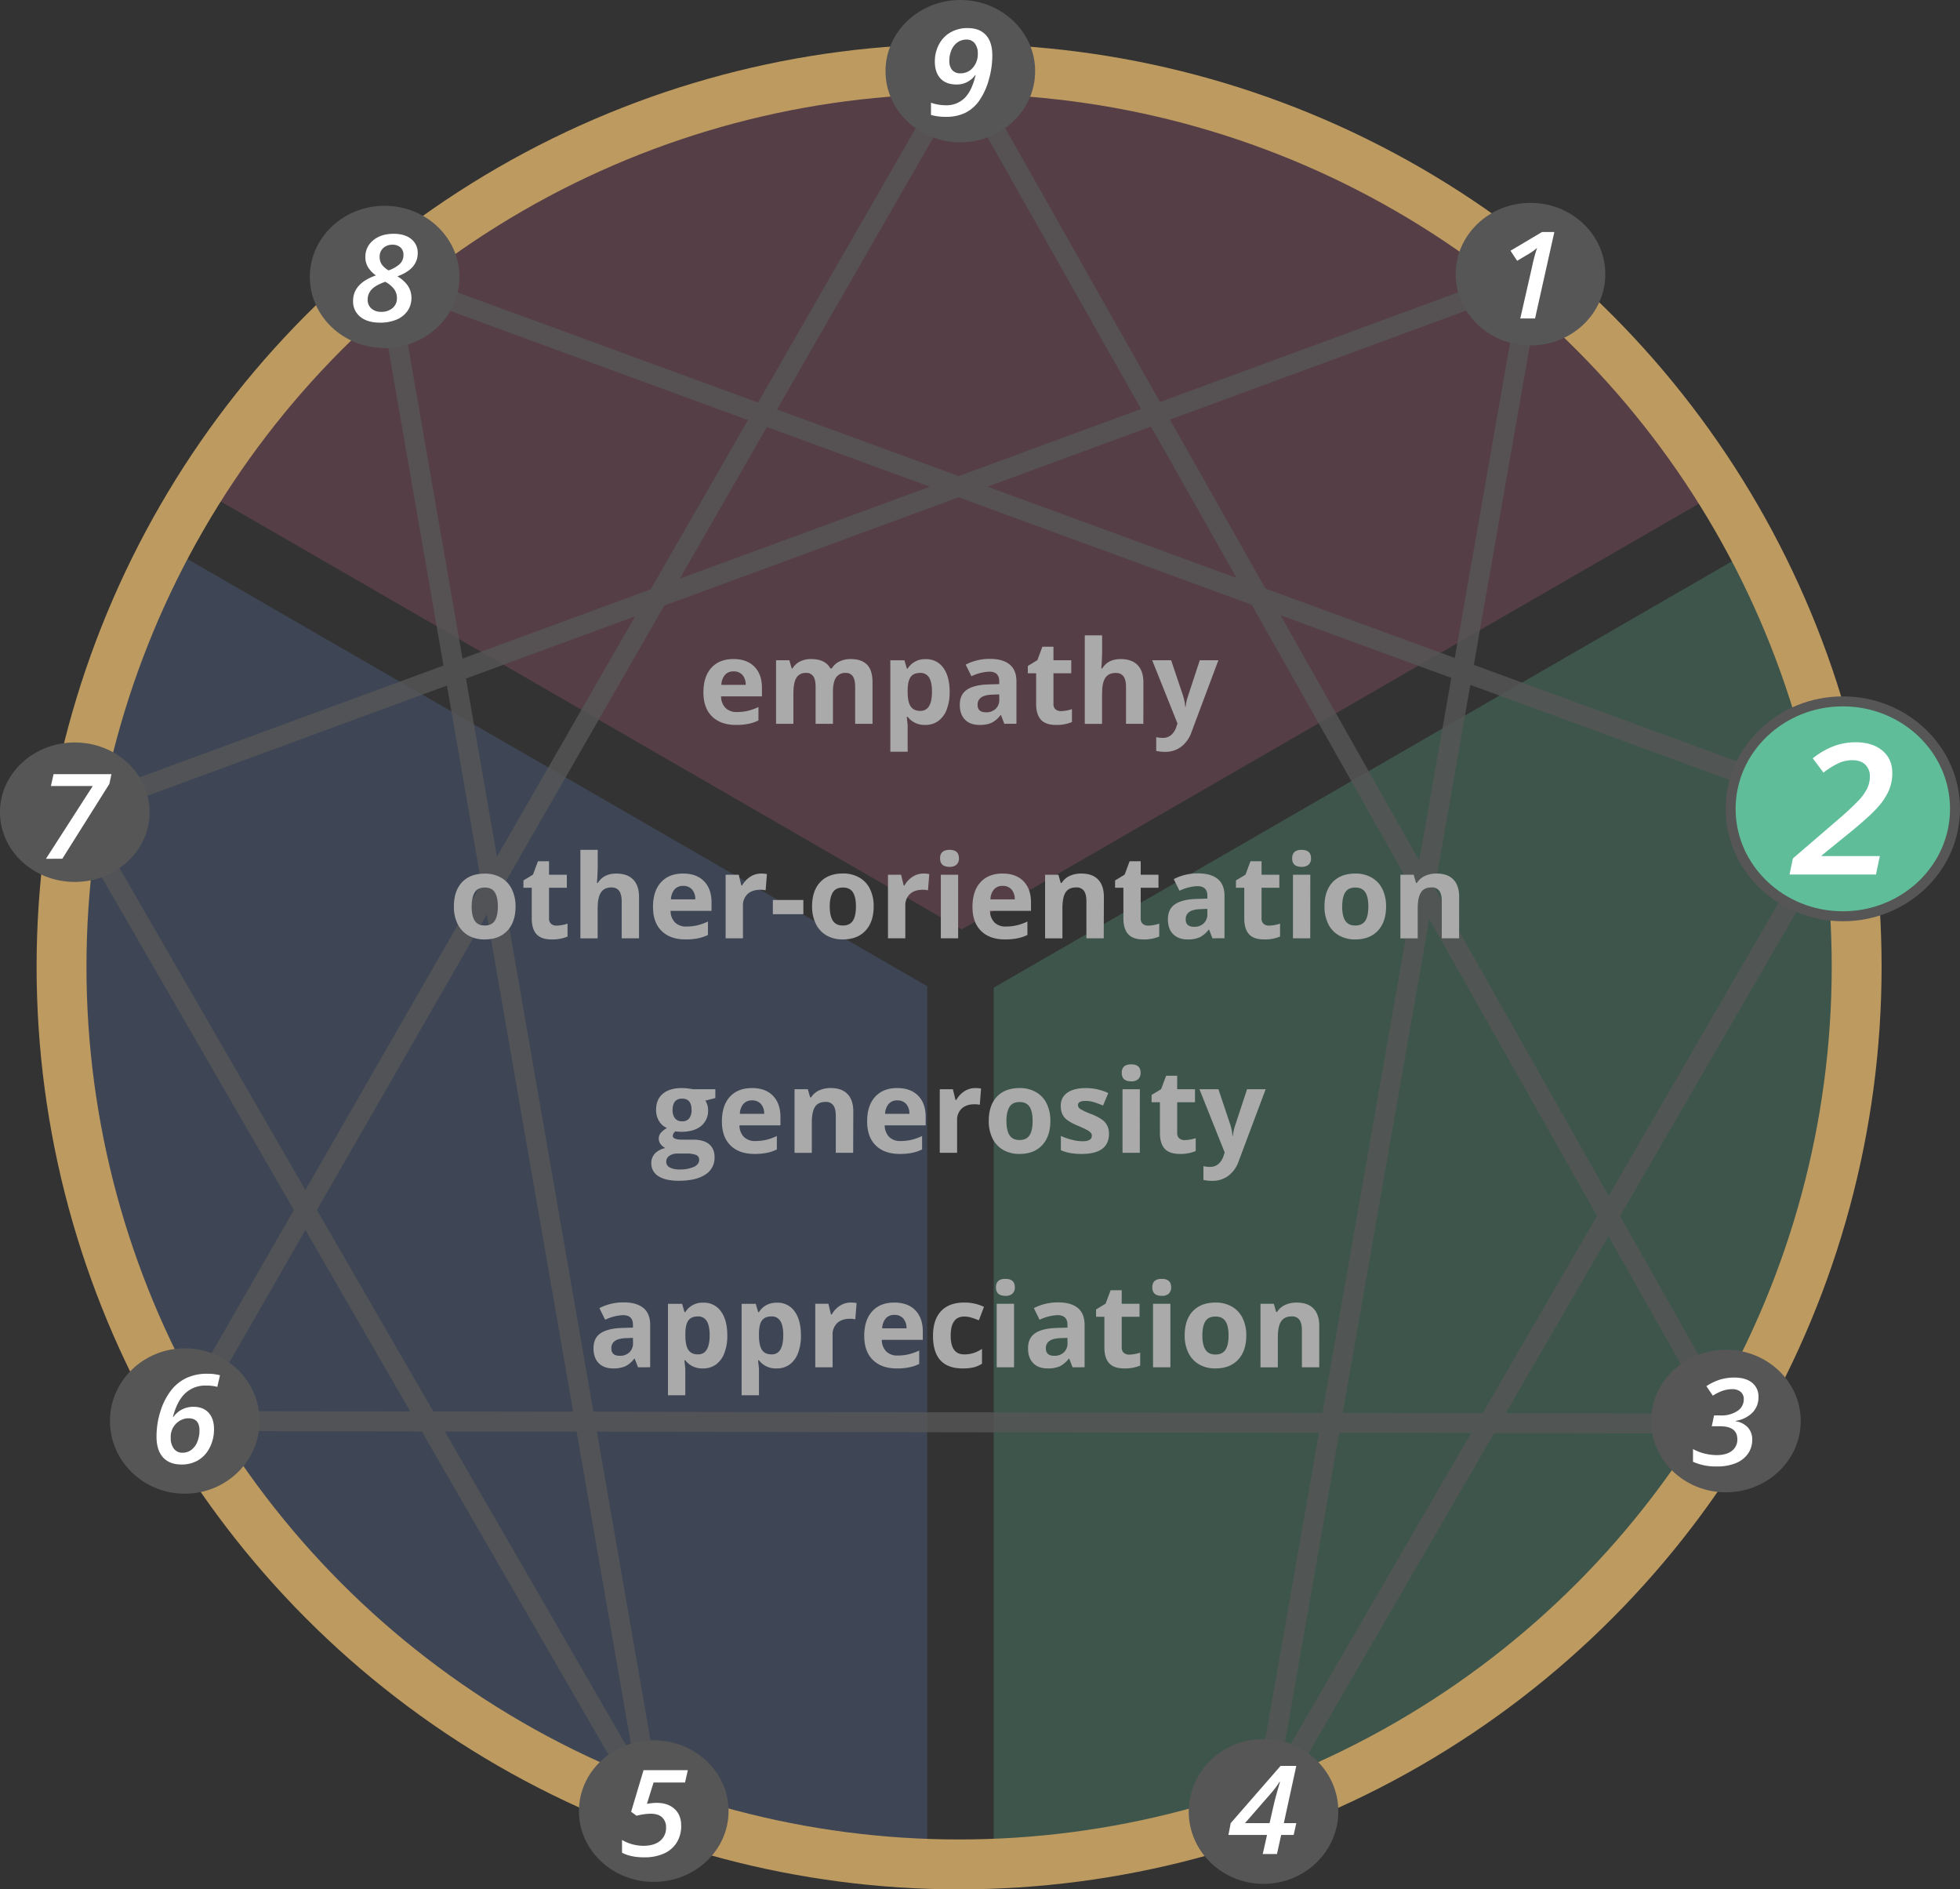 <svg id="Lines" xmlns="http://www.w3.org/2000/svg" width="1178.95" height="1136.25" viewBox="0 0 1178.95 1136.25"><rect x="0" y="0" width="1178.95" height="1136.25" fill="#333333" stroke="none"/><defs><style>.cls-1,.cls-9{fill:#60bd9a;}.cls-1,.cls-2,.cls-3{opacity:0.25;}.cls-2{fill:#bd6083;}.cls-3{fill:#6083bd;}.cls-4{opacity:0.8;}.cls-5{fill:#d5c18b;stroke-width:12px;}.cls-5,.cls-9{stroke:#565656;}.cls-5,.cls-6,.cls-9{stroke-miterlimit:10;}.cls-6{fill:none;stroke:#bd9a60;stroke-width:30px;}.cls-7{fill:#565656;}.cls-8{fill:#fff;}.cls-9{stroke-width:6px;}.cls-10{fill:#aaa;}</style></defs><path class="cls-1" d="M1362.33,1189C1229.57,1408.71,993.17,1443.28,921,1448.66V922.39l457-263.87C1465.28,826,1459.88,1027.55,1362.33,1189Z" transform="translate(-323.27 -328.4)"/><path class="cls-2" d="M1358.38,623.68,901.76,887.31l-459-265a536.16,536.16,0,0,1,915.61,1.37Z" transform="translate(-323.27 -328.4)"/><path class="cls-3" d="M881,921.51v527.6C689.77,1440.44,516.22,1332.8,425.84,1165,305.73,942,392,723.21,423.58,657.42l438.18,253Z" transform="translate(-323.27 -328.4)"/><g class="cls-4"><line id="_1-4" data-name="1-4" class="cls-5" x1="921.45" y1="165.88" x2="759.42" y2="1090.14"/><line id="_2-4" data-name="2-4" class="cls-5" x1="1108.8" y1="487.73" x2="759.42" y2="1090.14"/><line id="_5-8" data-name="5-8" class="cls-5" x1="392.63" y1="1089.38" x2="232.2" y2="166.46"/><line id="_5-7" data-name="5-7" class="cls-5" x1="45.32" y1="488.09" x2="392.63" y2="1089.38"/><line id="_1-7" data-name="1-7" class="cls-5" x1="921.45" y1="165.88" x2="45.32" y2="488.09"/><line id="_3-6" data-name="3-6" class="cls-5" x1="110.56" y1="854.64" x2="1038.26" y2="856.1"/><line id="_3-9" data-name="3-9" class="cls-5" x1="577.93" y1="41.95" x2="1037.91" y2="855.76"/><line id="_6-9" data-name="6-9" class="cls-5" x1="110.91" y1="854.31" x2="577.93" y2="41.95"/><line id="_2-8" data-name="2-8" class="cls-5" x1="232.2" y1="166.46" x2="1108.8" y2="487.73"/></g><circle class="cls-6" cx="576.9" cy="581.36" r="539.89"/><g id="Small"><path id="cnGtrwEe8" class="cls-7" d="M1288.87,493.27c0,23.67-20.15,42.87-45,42.87s-45-19.2-45-42.87,20.16-42.86,45-42.86S1288.87,469.62,1288.87,493.27Z" transform="translate(-323.27 -328.4)"/><path class="cls-8" d="M1246.61,519.93h-8.89l7.06-30.95a100.3,100.3,0,0,1,3.06-11.53,28.62,28.62,0,0,1-5,3.63l-7,4.16-4-6.05,19-11.28h7.39Z" transform="translate(-323.27 -328.4)"/></g><g id="Small-2" data-name="Small"><path id="j2O8mOdLj6" class="cls-7" d="M1476.73,814.82c0,23.78-20.16,43.08-45,43.08s-45-19.3-45-43.08,20.16-43.07,45-43.07S1476.73,791.05,1476.73,814.82Z" transform="translate(-323.27 -328.4)"/><path class="cls-8" d="M1445,841.17h-34.69l1.34-6.44,17.59-15.09a117.68,117.68,0,0,0,8.91-8.26,20.72,20.72,0,0,0,3.38-4.78,10.88,10.88,0,0,0,1-4.7,6.33,6.33,0,0,0-1.85-4.81,7.21,7.21,0,0,0-5.21-1.77,13.34,13.34,0,0,0-5.19,1.08,31.73,31.73,0,0,0-6.35,3.89l-4.29-5.72a31.93,31.93,0,0,1,8.63-5,25,25,0,0,1,8.51-1.48q6.76,0,10.76,3.32a11.09,11.09,0,0,1,4,9,17.69,17.69,0,0,1-1.45,7.18,26.07,26.07,0,0,1-4.6,6.82A104.15,104.15,0,0,1,1435,824l-11.62,9.44v.28h23.23Z" transform="translate(-323.27 -328.4)"/></g><g id="Small-3" data-name="Small"><path id="j2O8mOdLj6-2" data-name="j2O8mOdLj6" class="cls-7" d="M1406.41,1183c0,23.65-20.16,42.86-45,42.86s-45-19.21-45-42.86,20.16-42.86,45-42.86S1406.41,1159.31,1406.41,1183Z" transform="translate(-323.27 -328.4)"/><path class="cls-8" d="M1381,1168.62a12.9,12.9,0,0,1-3.69,9.39,17.94,17.94,0,0,1-10,4.87v.25a12.44,12.44,0,0,1,7.34,3.77,10.59,10.59,0,0,1,2.59,7.3,14.46,14.46,0,0,1-2.53,8.41,16.35,16.35,0,0,1-7.34,5.71,29.13,29.13,0,0,1-11.37,2,33.59,33.59,0,0,1-14.38-2.81v-7.65a28.39,28.39,0,0,0,6.92,2.69,30.74,30.74,0,0,0,7.31.94q5.85,0,9.15-2.55a8.34,8.34,0,0,0,3.28-7q0-7.79-10.38-7.79h-5l1.38-6.51h4a17.26,17.26,0,0,0,10-2.65,8.21,8.21,0,0,0,3.87-7.1,5.6,5.6,0,0,0-1.85-4.43,7.65,7.65,0,0,0-5.21-1.62,17.71,17.71,0,0,0-5.47.91,27.23,27.23,0,0,0-6.07,3l-3.88-5.73a32.86,32.86,0,0,1,8.42-4,29.88,29.88,0,0,1,8.46-1.15q6.83,0,10.68,3.15A10.5,10.5,0,0,1,1381,1168.62Z" transform="translate(-323.27 -328.4)"/></g><g id="Small-4" data-name="Small"><path id="j2O8mOdLj6-3" data-name="j2O8mOdLj6" class="cls-7" d="M1128.29,1417.79c0,24-20.16,43.56-45,43.56s-45-19.52-45-43.56,20.16-43.57,45-43.57S1128.29,1393.74,1128.29,1417.79Z" transform="translate(-323.27 -328.4)"/><path class="cls-8" d="M1101.42,1431.94h-7.51l-2.54,11.47h-8.55l2.57-11.47h-23.22l1.38-7.12,30-34.43H1103l-7.5,34.43h7.5Zm-14.49-7.12,2.54-11.18q1.15-4.92,3.73-13.63h-.3a51.88,51.88,0,0,1-5,6.72l-15.76,18.09Z" transform="translate(-323.27 -328.4)"/></g><g id="Small-5" data-name="Small"><path id="bOwZDhFv1" class="cls-7" d="M761.5,1417.59c0,23.5-20.15,42.58-45,42.58s-45-19.08-45-42.58,20.16-42.57,45-42.57S761.5,1394.1,761.5,1417.59Z" transform="translate(-323.27 -328.4)"/><path class="cls-8" d="M718.23,1412.63q6.76,0,10.78,3.66t4,10.09a18.92,18.92,0,0,1-2.61,10,17.28,17.28,0,0,1-7.62,6.66,28.26,28.26,0,0,1-12.1,2.35q-8,0-13.26-2.79v-7.67a25.58,25.58,0,0,0,12.77,3.53q6.46,0,10.09-2.93a9.88,9.88,0,0,0,3.62-8.13,7.89,7.89,0,0,0-2.32-6c-1.54-1.5-3.88-2.24-7-2.24a35,35,0,0,0-8.4,1.23l-3.29-2.4,7.47-25H737l-1.68,7.39H716.4l-4,12.86A32.8,32.8,0,0,1,718.23,1412.63Z" transform="translate(-323.27 -328.4)"/></g><g id="Small-6" data-name="Small"><path id="bOwZDhFv1-2" data-name="bOwZDhFv1" class="cls-7" d="M479.42,1183c0,24.13-20.16,43.71-45,43.71s-45-19.58-45-43.71,20.16-43.71,45-43.71S479.42,1158.85,479.42,1183Z" transform="translate(-323.27 -328.4)"/><path class="cls-8" d="M417.42,1192.19a49.48,49.48,0,0,1,2.26-14.73,39.87,39.87,0,0,1,6.16-12.44,25.68,25.68,0,0,1,9.37-7.8,29,29,0,0,1,12.79-2.65,28.36,28.36,0,0,1,7.59.9l-1.61,7a24.29,24.29,0,0,0-6.76-.79,17.53,17.53,0,0,0-12.59,4.69q-4.92,4.71-7.35,14.25h.22a14.55,14.55,0,0,1,12.18-6.17q5.82,0,9.09,3.59T452,1188a23.85,23.85,0,0,1-2.56,10.92,18.23,18.23,0,0,1-6.93,7.64,19.34,19.34,0,0,1-10.08,2.59q-7.25,0-11.15-4.35T417.42,1192.19Zm15.65,9.87a8.57,8.57,0,0,0,5.34-1.76,11.26,11.26,0,0,0,3.58-4.88,17.85,17.85,0,0,0,1.27-6.82q0-7.26-6.65-7.25a9.18,9.18,0,0,0-3.56.69,11.19,11.19,0,0,0-6.59,7,11.85,11.85,0,0,0-.49,4.12,10.35,10.35,0,0,0,1.85,6.42A6.2,6.2,0,0,0,433.07,1202.06Z" transform="translate(-323.27 -328.4)"/></g><g id="Small-7" data-name="Small"><path id="bOwZDhFv1-3" data-name="bOwZDhFv1" class="cls-7" d="M413.25,816.85c0,23.15-20.16,41.94-45,41.94s-45-18.79-45-41.94,20.16-41.94,45-41.94S413.25,793.71,413.25,816.85Z" transform="translate(-323.27 -328.4)"/><path class="cls-8" d="M350.9,844.88l28.16-43.77H353.89l1.6-7.13H390.3l-1.24,5.85-28.3,45Z" transform="translate(-323.27 -328.4)"/></g><g id="Small-8" data-name="Small"><path id="cnGtrwEe8-2" data-name="cnGtrwEe8" class="cls-7" d="M599.63,494.93c0,23.61-20.16,42.77-45,42.77s-45-19.16-45-42.77,20.16-42.77,45-42.77S599.63,471.33,599.63,494.93Z" transform="translate(-323.27 -328.4)"/><path class="cls-8" d="M560.07,469q6.69,0,10.57,3.16a10.36,10.36,0,0,1,3.88,8.48,12.13,12.13,0,0,1-2.95,8.15q-2.94,3.46-9.26,5.81a19.42,19.42,0,0,1,6.44,5.87,13.11,13.11,0,0,1,2,7.16,13.38,13.38,0,0,1-2.29,7.68,15,15,0,0,1-6.56,5.26,25.15,25.15,0,0,1-10.12,1.86q-7.57,0-11.86-3.55a11.73,11.73,0,0,1-4.27-9.51q0-10.54,13.74-15.34a16.62,16.62,0,0,1-4.87-5.15,11.59,11.59,0,0,1-1.48-5.75,12.57,12.57,0,0,1,4.75-10.24Q552.49,469,560.07,469ZM555,497.87q-5.57,1.92-8.06,4.49a8.67,8.67,0,0,0-2.51,6.27,6.79,6.79,0,0,0,2.21,5.29,8.45,8.45,0,0,0,5.9,2,10.11,10.11,0,0,0,6.89-2.27,7.51,7.51,0,0,0,2.59-5.93,8.88,8.88,0,0,0-1.81-5.59A16.4,16.4,0,0,0,555,497.87Zm4.37-22.29a7.86,7.86,0,0,0-5.6,2,6.83,6.83,0,0,0-2.13,5.25,7.78,7.78,0,0,0,1.46,4.86,12.71,12.71,0,0,0,3.88,3.31,18.6,18.6,0,0,0,6.63-3.73,7.34,7.34,0,0,0,2.34-5.58,5.74,5.74,0,0,0-1.8-4.49A6.89,6.89,0,0,0,559.32,475.58Z" transform="translate(-323.27 -328.4)"/></g><g id="Small-9" data-name="Small"><path id="cnGtrwEe8-3" data-name="cnGtrwEe8" class="cls-7" d="M945.91,371.19c0,23.62-20.16,42.78-45,42.78s-45-19.16-45-42.78,20.16-42.79,45-42.79S945.91,347.58,945.91,371.19Z" transform="translate(-323.27 -328.4)"/><path class="cls-8" d="M920.15,361.8A52.57,52.57,0,0,1,918,376.52a41.21,41.21,0,0,1-5.7,12.4,22.47,22.47,0,0,1-8.44,7.35,26.14,26.14,0,0,1-11.6,2.4,32.67,32.67,0,0,1-9-1.14v-7.35a27.38,27.38,0,0,0,8.81,1.53,15.54,15.54,0,0,0,11.43-4.37q4.41-4.36,6.61-13.82h-.22a13.45,13.45,0,0,1-11.39,5.69q-6.16,0-9.54-3.63t-3.38-10.23a21.56,21.56,0,0,1,2.5-10.26,17.66,17.66,0,0,1,7-7.26,20.33,20.33,0,0,1,10.26-2.54q7.17,0,11,4.24T920.15,361.8Zm-15.5-9.59a9.22,9.22,0,0,0-5.43,1.67,10.56,10.56,0,0,0-3.64,4.62,15.81,15.81,0,0,0-1.27,6.36,8.33,8.33,0,0,0,1.72,5.68,6.3,6.3,0,0,0,5,1.95,9.57,9.57,0,0,0,7.39-3.34,12.17,12.17,0,0,0,3-8.52,9.71,9.71,0,0,0-1.79-6.13A6,6,0,0,0,904.65,352.21Z" transform="translate(-323.27 -328.4)"/></g><g id="Medium"><path id="j2O8mOdLj6-4" data-name="j2O8mOdLj6" class="cls-9" d="M1499.22,814.82c0,35.66-30.24,64.62-67.48,64.62s-67.49-29-67.49-64.62,30.24-64.61,67.49-64.61S1499.22,779.16,1499.22,814.82Z" transform="translate(-323.27 -328.4)"/><path class="cls-8" d="M1451.68,854.34h-52l2-9.66L1428,822.05a179.42,179.42,0,0,0,13.36-12.39,31,31,0,0,0,5.07-7.16,16.31,16.31,0,0,0,1.57-7.06,9.51,9.51,0,0,0-2.78-7.21c-1.84-1.77-4.45-2.66-7.81-2.66a20.17,20.17,0,0,0-7.79,1.61,48.07,48.07,0,0,0-9.52,5.85l-6.44-8.58a47.63,47.63,0,0,1,12.94-7.43,37.69,37.69,0,0,1,12.77-2.23q10.14,0,16.13,5t6,13.46a26.55,26.55,0,0,1-2.19,10.79,38.65,38.65,0,0,1-6.89,10.21q-4.7,5.24-15.91,14.41l-17.42,14.16v.42H1454Z" transform="translate(-323.27 -328.4)"/></g><path class="cls-10" d="M766,764.37q-9.22,0-14.42-5.09t-5.2-14.43q0-9.6,4.8-14.85t13.28-5.25q8.1,0,12.62,4.62t4.51,12.75v5.06H757a10,10,0,0,0,2.64,6.94,9.26,9.26,0,0,0,6.9,2.49,28.6,28.6,0,0,0,6.53-.72,32.55,32.55,0,0,0,6.42-2.29v8.07a24.32,24.32,0,0,1-5.84,2A36.4,36.4,0,0,1,766,764.37Zm-1.47-32.2a6.6,6.6,0,0,0-5.19,2.1,9.76,9.76,0,0,0-2.16,6h14.63a8.73,8.73,0,0,0-2-6A6.85,6.85,0,0,0,764.54,732.17Z" transform="translate(-323.27 -328.4)"/><path class="cls-10" d="M824.29,763.69H813.86V741.37q0-4.14-1.38-6.21a4.87,4.87,0,0,0-4.36-2.07,6.31,6.31,0,0,0-5.81,2.94q-1.81,2.94-1.81,9.68v18H790.07V725.47h8l1.4,4.89H800a10.67,10.67,0,0,1,4.44-4.12,14.46,14.46,0,0,1,6.67-1.49q8.58,0,11.62,5.61h.92a10.37,10.37,0,0,1,4.53-4.14,15.21,15.21,0,0,1,6.75-1.47q6.49,0,9.83,3.34t3.33,10.68v24.92H837.65V741.37q0-4.14-1.38-6.21a4.88,4.88,0,0,0-4.36-2.07,6.53,6.53,0,0,0-5.73,2.74c-1.26,1.82-1.89,4.72-1.89,8.68Z" transform="translate(-323.27 -328.4)"/><path class="cls-10" d="M879.8,764.37a12.7,12.7,0,0,1-10.57-4.89h-.54q.54,4.78.54,5.54V780.5H858.81v-55h8.48l1.47,5h.47a12.08,12.08,0,0,1,10.84-5.68A12.41,12.41,0,0,1,890.66,730q3.84,5.24,3.83,14.53a28.82,28.82,0,0,1-1.79,10.63,14.91,14.91,0,0,1-5.11,6.87A13.11,13.11,0,0,1,879.8,764.37Zm-3.08-31.28c-2.58,0-4.46.8-5.64,2.38s-1.8,4.2-1.85,7.84v1.13q0,6.15,1.83,8.82t5.8,2.67q7,0,7-11.56,0-5.64-1.72-8.46A5.9,5.9,0,0,0,876.72,733.09Z" transform="translate(-323.27 -328.4)"/><path class="cls-10" d="M927.37,763.69l-2-5.2h-.28a15.47,15.47,0,0,1-5.41,4.6,17.61,17.61,0,0,1-7.27,1.28c-3.67,0-6.55-1-8.66-3.15s-3.16-5.08-3.16-9q0-6.09,4.25-9t12.84-3.2l6.63-.2v-1.68c0-3.87-2-5.81-5.95-5.81a27.08,27.08,0,0,0-10.77,2.77l-3.45-7a31.11,31.11,0,0,1,14.63-3.45q7.69,0,11.79,3.35t4.1,10.18v25.47ZM924.3,746l-4,.14q-4.54.14-6.76,1.64a5.14,5.14,0,0,0-2.23,4.58q0,4.41,5.06,4.41a8,8,0,0,0,5.8-2.09,7.34,7.34,0,0,0,2.17-5.54Z" transform="translate(-323.27 -328.4)"/><path class="cls-10" d="M961.48,756.06a22.47,22.47,0,0,0,6.57-1.19v7.76a23.45,23.45,0,0,1-9.57,1.74q-6.26,0-9.11-3.16t-2.86-9.49V733.3h-5v-4.41l5.75-3.49,3-8.06h6.67v8.13h10.7v7.83h-10.7v18.42a4,4,0,0,0,1.25,3.28A4.89,4.89,0,0,0,961.48,756.06Z" transform="translate(-323.27 -328.4)"/><path class="cls-10" d="M1011,763.69h-10.42V741.37q0-8.28-6.15-8.28c-2.92,0-5,1-6.33,3s-1.94,5.19-1.94,9.64v18H975.77V710.5H986.2v10.84q0,1.26-.24,5.94l-.24,3.08h.54q3.5-5.61,11.08-5.61,6.74,0,10.22,3.63t3.48,10.39Z" transform="translate(-323.27 -328.4)"/><path class="cls-10" d="M1016.31,725.47h11.41l7.22,21.5a30.31,30.31,0,0,1,1.26,6.63h.21a29.38,29.38,0,0,1,1.47-6.63l7.07-21.5h11.18L1040,768.57a18.62,18.62,0,0,1-6.34,9,16,16,0,0,1-9.62,3,24,24,0,0,1-5.3-.58v-8.27a17.6,17.6,0,0,0,4.1.44,7.4,7.4,0,0,0,4.84-1.69,11,11,0,0,0,3.23-5.11l.61-1.88Z" transform="translate(-323.27 -328.4)"/><path class="cls-10" d="M633.38,873.51q0,9.33-4.92,14.6t-13.71,5.26A19.14,19.14,0,0,1,605,891a16.09,16.09,0,0,1-6.46-6.92,23.33,23.33,0,0,1-2.25-10.53q0-9.36,4.88-14.56t13.74-5.2a19.23,19.23,0,0,1,9.71,2.4,15.91,15.91,0,0,1,6.46,6.87A23.07,23.07,0,0,1,633.38,873.51Zm-26.42,0q0,5.67,1.86,8.58t6.07,2.91c2.78,0,4.78-1,6-2.89s1.83-4.79,1.83-8.6-.61-6.62-1.84-8.51-3.25-2.84-6-2.84-4.79.94-6,2.82S607,869.71,607,873.51Z" transform="translate(-323.27 -328.4)"/><path class="cls-10" d="M658.09,885.06a22.47,22.47,0,0,0,6.56-1.19v7.76a23.45,23.45,0,0,1-9.57,1.74q-6.26,0-9.11-3.16t-2.85-9.49V862.3h-5v-4.41l5.74-3.49,3-8.06h6.66v8.13h10.7v7.83h-10.7v18.42a4.07,4.07,0,0,0,1.25,3.28A4.9,4.9,0,0,0,658.09,885.06Z" transform="translate(-323.27 -328.4)"/><path class="cls-10" d="M707.65,892.69H697.22V870.37q0-8.28-6.15-8.28c-2.91,0-5,1-6.32,3s-2,5.19-2,9.64v18H672.38V839.5H682.8v10.84q0,1.26-.24,5.94l-.24,3.08h.55q3.48-5.61,11.07-5.61,6.73,0,10.22,3.63t3.49,10.39Z" transform="translate(-323.27 -328.4)"/><path class="cls-10" d="M735.68,893.37q-9.24,0-14.43-5.09t-5.19-14.43q0-9.6,4.8-14.85t13.28-5.25q8.1,0,12.61,4.62t4.51,12.75v5.06H726.62a10,10,0,0,0,2.63,6.94,9.27,9.27,0,0,0,6.91,2.49,28.51,28.51,0,0,0,6.52-.72,32.62,32.62,0,0,0,6.43-2.29v8.07a24.25,24.25,0,0,1-5.85,2A36.36,36.36,0,0,1,735.68,893.37Zm-1.47-32.2a6.62,6.62,0,0,0-5.2,2.1,9.76,9.76,0,0,0-2.15,6h14.63a8.73,8.73,0,0,0-2-6A6.83,6.83,0,0,0,734.21,861.17Z" transform="translate(-323.27 -328.4)"/><path class="cls-10" d="M781.07,853.75a17.2,17.2,0,0,1,3.52.31l-.79,9.78a11.83,11.83,0,0,0-3.07-.34q-5,0-7.78,2.56a9.26,9.26,0,0,0-2.79,7.18v19.45H759.74V854.47h7.89l1.54,6.43h.52a14.31,14.31,0,0,1,4.8-5.18A11.83,11.83,0,0,1,781.07,853.75Z" transform="translate(-323.27 -328.4)"/><path class="cls-10" d="M788.14,878.19v-8.54H806.5v8.54Z" transform="translate(-323.27 -328.4)"/><path class="cls-10" d="M848.78,873.51q0,9.33-4.92,14.6t-13.71,5.26a19.16,19.16,0,0,1-9.71-2.41A16.09,16.09,0,0,1,814,884a23.33,23.33,0,0,1-2.25-10.53q0-9.36,4.88-14.56t13.74-5.2a19.23,19.23,0,0,1,9.71,2.4,15.91,15.91,0,0,1,6.46,6.87A22.94,22.94,0,0,1,848.78,873.51Zm-26.42,0q0,5.67,1.86,8.58t6.07,2.91c2.78,0,4.78-1,6-2.89s1.83-4.79,1.83-8.6-.61-6.62-1.84-8.51-3.25-2.84-6-2.84-4.79.94-6,2.82S822.36,869.71,822.36,873.51Z" transform="translate(-323.27 -328.4)"/><path class="cls-10" d="M878.72,853.75a17.2,17.2,0,0,1,3.52.31l-.79,9.78a11.83,11.83,0,0,0-3.07-.34q-5,0-7.78,2.56a9.25,9.25,0,0,0-2.78,7.18v19.45H857.39V854.47h7.9l1.53,6.43h.52a14.31,14.31,0,0,1,4.8-5.18A11.86,11.86,0,0,1,878.72,853.75Z" transform="translate(-323.27 -328.4)"/><path class="cls-10" d="M888.73,844.59q0-5.08,5.68-5.09t5.67,5.09a5,5,0,0,1-1.42,3.78,5.94,5.94,0,0,1-4.25,1.35Q888.73,849.72,888.73,844.59Zm10.87,48.1H889.18V854.47H899.6Z" transform="translate(-323.27 -328.4)"/><path class="cls-10" d="M927.83,893.37q-9.23,0-14.42-5.09t-5.19-14.43q0-9.6,4.8-14.85t13.28-5.25q8.1,0,12.61,4.62t4.51,12.75v5.06H918.78a10,10,0,0,0,2.63,6.94,9.26,9.26,0,0,0,6.9,2.49,28.6,28.6,0,0,0,6.53-.72,32.85,32.85,0,0,0,6.43-2.29v8.07a24.4,24.4,0,0,1-5.85,2A36.4,36.4,0,0,1,927.83,893.37Zm-1.46-32.2a6.61,6.61,0,0,0-5.2,2.1,9.76,9.76,0,0,0-2.15,6h14.63a8.73,8.73,0,0,0-2-6A6.83,6.83,0,0,0,926.37,861.17Z" transform="translate(-323.27 -328.4)"/><path class="cls-10" d="M987.17,892.69H976.75V870.37q0-4.14-1.47-6.21a5.35,5.35,0,0,0-4.69-2.07q-4.37,0-6.32,2.93t-1.95,9.69v18H951.9V854.47h8l1.4,4.89h.58a11.08,11.08,0,0,1,4.81-4.19,16.37,16.37,0,0,1,7-1.42q6.66,0,10.12,3.61c2.3,2.41,3.45,5.87,3.45,10.41Z" transform="translate(-323.27 -328.4)"/><path class="cls-10" d="M1014,885.06a22.47,22.47,0,0,0,6.56-1.19v7.76a23.38,23.38,0,0,1-9.57,1.74q-6.25,0-9.11-3.16T999,880.72V862.3h-5v-4.41l5.74-3.49,3-8.06h6.67v8.13h10.69v7.83h-10.69v18.42a4.06,4.06,0,0,0,1.24,3.28A4.92,4.92,0,0,0,1014,885.06Z" transform="translate(-323.27 -328.4)"/><path class="cls-10" d="M1052.56,892.69l-2-5.2h-.27a15.5,15.5,0,0,1-5.42,4.6,17.59,17.59,0,0,1-7.26,1.28q-5.5,0-8.67-3.15t-3.16-9q0-6.09,4.25-9t12.84-3.2l6.63-.2v-1.68q0-5.81-6-5.81a27,27,0,0,0-10.76,2.77l-3.46-7a31.11,31.11,0,0,1,14.63-3.45q7.69,0,11.8,3.35t4.1,10.18v25.47ZM1049.48,875l-4,.14q-4.54.14-6.77,1.64a5.15,5.15,0,0,0-2.22,4.58c0,2.94,1.68,4.41,5.06,4.41a8,8,0,0,0,5.79-2.09,7.31,7.31,0,0,0,2.17-5.54Z" transform="translate(-323.27 -328.4)"/><path class="cls-10" d="M1086.67,885.06a22.47,22.47,0,0,0,6.56-1.19v7.76a23.45,23.45,0,0,1-9.57,1.74q-6.26,0-9.11-3.16t-2.85-9.49V862.3h-5v-4.41l5.74-3.49,3-8.06h6.66v8.13h10.7v7.83h-10.7v18.42a4.07,4.07,0,0,0,1.25,3.28A4.9,4.9,0,0,0,1086.67,885.06Z" transform="translate(-323.27 -328.4)"/><path class="cls-10" d="M1100.51,844.59q0-5.08,5.67-5.09t5.68,5.09a5,5,0,0,1-1.42,3.78,6,6,0,0,1-4.26,1.35Q1100.51,849.72,1100.51,844.59Zm10.87,48.1H1101V854.47h10.42Z" transform="translate(-323.27 -328.4)"/><path class="cls-10" d="M1157,873.51q0,9.33-4.92,14.6t-13.7,5.26a19.14,19.14,0,0,1-9.71-2.41,16,16,0,0,1-6.46-6.92,23.2,23.2,0,0,1-2.26-10.53q0-9.36,4.89-14.56t13.74-5.2a19.26,19.26,0,0,1,9.71,2.4,16,16,0,0,1,6.46,6.87A23.07,23.07,0,0,1,1157,873.51Zm-26.42,0q0,5.67,1.86,8.58t6.07,2.91c2.78,0,4.78-1,6-2.89s1.83-4.79,1.83-8.6-.62-6.62-1.85-8.51-3.24-2.84-6-2.84-4.78.94-6,2.82S1130.62,869.71,1130.62,873.51Z" transform="translate(-323.27 -328.4)"/><path class="cls-10" d="M1200.93,892.69H1190.5V870.37q0-4.14-1.46-6.21a5.37,5.37,0,0,0-4.69-2.07q-4.36,0-6.32,2.93t-2,9.69v18h-10.42V854.47h8l1.4,4.89h.58a11.06,11.06,0,0,1,4.8-4.19,16.45,16.45,0,0,1,7-1.42q6.66,0,10.12,3.61c2.3,2.41,3.45,5.87,3.45,10.41Z" transform="translate(-323.27 -328.4)"/><path class="cls-10" d="M753.54,983.47v5.3l-6,1.54a10.37,10.37,0,0,1,1.64,5.74,11.6,11.6,0,0,1-4.29,9.59q-4.29,3.43-11.91,3.43l-1.88-.1-1.53-.17a3.44,3.44,0,0,0-1.61,2.73q0,2.26,5.74,2.26h6.5q6.28,0,9.58,2.7t3.3,7.93a11.75,11.75,0,0,1-5.59,10.39q-5.58,3.69-16,3.69-8,0-12.22-2.78a8.84,8.84,0,0,1-4.23-7.81,8.16,8.16,0,0,1,2.16-5.78,12.26,12.26,0,0,1,6.32-3.32,7,7,0,0,1-2.8-2.23,5.49,5.49,0,0,1,.07-6.94,14.71,14.71,0,0,1,3.65-2.86,10.18,10.18,0,0,1-4.76-4.17,12.61,12.61,0,0,1-1.76-6.76q0-6.26,4.06-9.68t11.62-3.42a30.43,30.43,0,0,1,3.82.29c1.46.2,2.4.34,2.82.43ZM724,1027.09a3.78,3.78,0,0,0,2.07,3.38,11.36,11.36,0,0,0,5.79,1.23,20.42,20.42,0,0,0,8.78-1.54q3.18-1.53,3.18-4.2a3,3,0,0,0-1.88-3,15.52,15.52,0,0,0-5.81-.82h-5.4a8.19,8.19,0,0,0-4.8,1.35A4.16,4.16,0,0,0,724,1027.09ZM727.83,996a7.72,7.72,0,0,0,1.42,4.92,5.16,5.16,0,0,0,4.32,1.82,5,5,0,0,0,4.31-1.82,8,8,0,0,0,1.37-4.92q0-6.9-5.68-6.9T727.83,996Z" transform="translate(-323.27 -328.4)"/><path class="cls-10" d="M777.12,1022.37q-9.23,0-14.42-5.09t-5.2-14.43q0-9.6,4.8-14.85t13.28-5.25q8.1,0,12.61,4.62t4.52,12.75v5.06H768.06a10.08,10.08,0,0,0,2.63,6.94,9.29,9.29,0,0,0,6.91,2.49,28.6,28.6,0,0,0,6.53-.72,32.55,32.55,0,0,0,6.42-2.29v8.07a24.32,24.32,0,0,1-5.84,2A36.53,36.53,0,0,1,777.12,1022.37Zm-1.47-32.2a6.64,6.64,0,0,0-5.2,2.1,9.74,9.74,0,0,0-2.15,6h14.63a8.71,8.71,0,0,0-2-6A6.83,6.83,0,0,0,775.65,990.17Z" transform="translate(-323.27 -328.4)"/><path class="cls-10" d="M836.46,1021.69H826V999.37q0-4.14-1.47-6.21a5.34,5.34,0,0,0-4.68-2.07q-4.38,0-6.33,2.93c-1.29,1.94-1.94,5.18-1.94,9.69v18H801.18V983.47h8l1.4,4.89h.58a11,11,0,0,1,4.8-4.19,16.45,16.45,0,0,1,7-1.42q6.66,0,10.11,3.61t3.46,10.41Z" transform="translate(-323.27 -328.4)"/><path class="cls-10" d="M864.48,1022.37q-9.22,0-14.42-5.09t-5.2-14.43q0-9.6,4.81-14.85t13.27-5.25q8.1,0,12.62,4.62t4.51,12.75v5.06H855.42a10.09,10.09,0,0,0,2.64,6.94,9.26,9.26,0,0,0,6.9,2.49,28.6,28.6,0,0,0,6.53-.72,32.85,32.85,0,0,0,6.43-2.29v8.07a24.55,24.55,0,0,1-5.85,2A36.4,36.4,0,0,1,864.48,1022.37ZM863,990.17a6.6,6.6,0,0,0-5.19,2.1,9.74,9.74,0,0,0-2.16,6h14.63a8.66,8.66,0,0,0-2-6A6.85,6.85,0,0,0,863,990.17Z" transform="translate(-323.27 -328.4)"/><path class="cls-10" d="M909.87,982.75a17.06,17.06,0,0,1,3.52.31l-.78,9.78a11.91,11.91,0,0,0-3.08-.34q-5,0-7.77,2.56a9.26,9.26,0,0,0-2.79,7.18v19.45H888.54V983.47h7.9L898,989.9h.51a14.48,14.48,0,0,1,4.8-5.18A11.86,11.86,0,0,1,909.87,982.75Z" transform="translate(-323.27 -328.4)"/><path class="cls-10" d="M955.06,1002.51q0,9.33-4.92,14.6t-13.71,5.26a19.16,19.16,0,0,1-9.71-2.41,16.09,16.09,0,0,1-6.46-6.92,23.33,23.33,0,0,1-2.25-10.53q0-9.36,4.89-14.56t13.74-5.2a19.22,19.22,0,0,1,9.7,2.4A15.85,15.85,0,0,1,952.8,992,22.94,22.94,0,0,1,955.06,1002.51Zm-26.42,0q0,5.67,1.86,8.58t6.07,2.91c2.78,0,4.78-1,6-2.89s1.82-4.79,1.82-8.6-.61-6.62-1.84-8.51-3.25-2.84-6-2.84-4.79.94-6,2.82S928.64,998.71,928.64,1002.51Z" transform="translate(-323.27 -328.4)"/><path class="cls-10" d="M990.33,1010.34q0,5.88-4.08,8.95T974,1022.37a38,38,0,0,1-7.11-.57,26.27,26.27,0,0,1-5.5-1.65v-8.62a35.25,35.25,0,0,0,6.54,2.29,26.32,26.32,0,0,0,6.41.93c3.78,0,5.67-1.1,5.67-3.28a2.74,2.74,0,0,0-.75-2,10.69,10.69,0,0,0-2.6-1.75c-1.23-.65-2.87-1.4-4.92-2.27a30.48,30.48,0,0,1-6.47-3.42,9.59,9.59,0,0,1-3-3.6,11.88,11.88,0,0,1-.94-5,9.06,9.06,0,0,1,3.95-7.88q3.94-2.79,11.19-2.79a31.85,31.85,0,0,1,13.43,3l-3.14,7.52q-2.88-1.23-5.37-2a16.65,16.65,0,0,0-5.09-.79q-4.62,0-4.62,2.49a2.93,2.93,0,0,0,1.49,2.43,40.31,40.31,0,0,0,6.51,3,29.85,29.85,0,0,1,6.56,3.39,10,10,0,0,1,3.08,3.62A11.17,11.17,0,0,1,990.33,1010.34Z" transform="translate(-323.27 -328.4)"/><path class="cls-10" d="M998,973.59q0-5.08,5.68-5.09t5.67,5.09a5,5,0,0,1-1.42,3.78,5.94,5.94,0,0,1-4.25,1.35Q998,978.72,998,973.59Zm10.87,48.1H998.47V983.47h10.42Z" transform="translate(-323.27 -328.4)"/><path class="cls-10" d="M1035.93,1014.06a22.47,22.47,0,0,0,6.56-1.19v7.76a23.45,23.45,0,0,1-9.57,1.74q-6.26,0-9.11-3.16t-2.85-9.49V991.3h-5v-4.41l5.74-3.49,3-8.06h6.66v8.13h10.7v7.83h-10.7v18.42a4.07,4.07,0,0,0,1.25,3.28A4.9,4.9,0,0,0,1035.93,1014.06Z" transform="translate(-323.27 -328.4)"/><path class="cls-10" d="M1044.75,983.47h11.41l7.21,21.5a29.69,29.69,0,0,1,1.27,6.63h.2a29.26,29.26,0,0,1,1.47-6.63l7.08-21.5h11.18l-16.17,43.1a18.68,18.68,0,0,1-6.34,9,16,16,0,0,1-9.62,3,24,24,0,0,1-5.3-.58v-8.27a17.6,17.6,0,0,0,4.1.44,7.4,7.4,0,0,0,4.84-1.69,11,11,0,0,0,3.23-5.11l.61-1.88Z" transform="translate(-323.27 -328.4)"/><path class="cls-10" d="M707.05,1150.69l-2-5.2h-.27a15.41,15.41,0,0,1-5.42,4.6,17.56,17.56,0,0,1-7.26,1.28q-5.51,0-8.66-3.15t-3.17-9q0-6.09,4.26-9t12.83-3.2l6.63-.2v-1.68q0-5.81-5.94-5.81a27,27,0,0,0-10.77,2.77l-3.45-7a31.08,31.08,0,0,1,14.63-3.45c5.12,0,9.06,1.11,11.79,3.35s4.1,5.62,4.1,10.18v25.47ZM704,1133l-4,.14c-3,.09-5.29.63-6.77,1.64a5.15,5.15,0,0,0-2.22,4.58q0,4.41,5.06,4.41a8,8,0,0,0,5.79-2.09,7.31,7.31,0,0,0,2.17-5.54Z" transform="translate(-323.27 -328.4)"/><path class="cls-10" d="M746.05,1151.37a12.66,12.66,0,0,1-10.56-4.89h-.55q.55,4.79.55,5.54v15.48H725.06v-55h8.48l1.47,5h.48a12.07,12.07,0,0,1,10.83-5.68,12.42,12.42,0,0,1,10.6,5.23q3.83,5.24,3.83,14.53a28.61,28.61,0,0,1-1.8,10.63,14.85,14.85,0,0,1-5.11,6.87A13.11,13.11,0,0,1,746.05,1151.37ZM743,1120.09c-2.57,0-4.45.8-5.64,2.38s-1.8,4.2-1.84,7.84v1.13q0,6.15,1.83,8.82t5.79,2.67q7,0,7-11.56,0-5.64-1.73-8.46A5.9,5.9,0,0,0,743,1120.09Z" transform="translate(-323.27 -328.4)"/><path class="cls-10" d="M790.35,1151.37a12.66,12.66,0,0,1-10.56-4.89h-.55c.36,3.19.55,5,.55,5.54v15.48H769.36v-55h8.48l1.47,5h.48q3.65-5.67,10.83-5.68a12.44,12.44,0,0,1,10.6,5.23q3.82,5.24,3.82,14.53a28.62,28.62,0,0,1-1.79,10.63,14.91,14.91,0,0,1-5.11,6.87A13.11,13.11,0,0,1,790.35,1151.37Zm-3.08-31.28c-2.57,0-4.45.8-5.64,2.38s-1.8,4.2-1.84,7.84v1.13c0,4.1.6,7,1.82,8.82s3.15,2.67,5.8,2.67q7,0,7-11.56,0-5.64-1.72-8.46A5.9,5.9,0,0,0,787.27,1120.09Z" transform="translate(-323.27 -328.4)"/><path class="cls-10" d="M835,1111.75a17.2,17.2,0,0,1,3.52.31l-.79,9.78a11.86,11.86,0,0,0-3.08-.34c-3.32,0-5.92.85-7.77,2.56a9.26,9.26,0,0,0-2.79,7.18v19.45H813.66v-38.22h7.89l1.54,6.43h.51a14.42,14.42,0,0,1,4.81-5.18A11.83,11.83,0,0,1,835,1111.75Z" transform="translate(-323.27 -328.4)"/><path class="cls-10" d="M862.74,1151.37q-9.22,0-14.42-5.09t-5.2-14.43q0-9.6,4.8-14.85t13.28-5.25q8.1,0,12.61,4.62t4.52,12.75v5.06H853.68a10.08,10.08,0,0,0,2.63,6.94,9.29,9.29,0,0,0,6.91,2.49,28.6,28.6,0,0,0,6.53-.72,32.55,32.55,0,0,0,6.42-2.29v8.07a24.32,24.32,0,0,1-5.84,2A36.53,36.53,0,0,1,862.74,1151.37Zm-1.47-32.2a6.64,6.64,0,0,0-5.2,2.1,9.74,9.74,0,0,0-2.15,6h14.63a8.71,8.71,0,0,0-2-6A6.83,6.83,0,0,0,861.27,1119.17Z" transform="translate(-323.27 -328.4)"/><path class="cls-10" d="M902.32,1151.37q-17.85,0-17.84-19.59,0-9.73,4.85-14.88t13.91-5.15a26.57,26.57,0,0,1,11.9,2.6l-3.08,8.07q-2.46-1-4.58-1.63a14.77,14.77,0,0,0-4.24-.63q-8.13,0-8.13,11.56,0,11.21,8.13,11.21a18.38,18.38,0,0,0,5.57-.81,19.92,19.92,0,0,0,5.13-2.51v8.92a16.86,16.86,0,0,1-5.11,2.22A28.7,28.7,0,0,1,902.32,1151.37Z" transform="translate(-323.27 -328.4)"/><path class="cls-10" d="M922.35,1102.59q0-5.08,5.67-5.09c3.78,0,5.68,1.7,5.68,5.09a5,5,0,0,1-1.42,3.78,6,6,0,0,1-4.26,1.35Q922.35,1107.72,922.35,1102.59Zm10.87,48.1H922.79v-38.22h10.43Z" transform="translate(-323.27 -328.4)"/><path class="cls-10" d="M968.42,1150.69l-2-5.2h-.28a15.47,15.47,0,0,1-5.41,4.6,17.61,17.61,0,0,1-7.27,1.28c-3.67,0-6.55-1-8.66-3.15s-3.16-5.08-3.16-9q0-6.09,4.25-9t12.84-3.2l6.63-.2v-1.68c0-3.87-2-5.81-6-5.81a27.08,27.08,0,0,0-10.77,2.77l-3.45-7a31.11,31.11,0,0,1,14.63-3.45q7.7,0,11.79,3.35t4.1,10.18v25.47ZM965.35,1133l-4,.14c-3,.09-5.28.63-6.76,1.64a5.14,5.14,0,0,0-2.23,4.58q0,4.41,5.06,4.41a8,8,0,0,0,5.8-2.09,7.34,7.34,0,0,0,2.17-5.54Z" transform="translate(-323.27 -328.4)"/><path class="cls-10" d="M1002.53,1143.06a22.53,22.53,0,0,0,6.57-1.19v7.76a23.45,23.45,0,0,1-9.57,1.74q-6.25,0-9.11-3.16t-2.86-9.49V1120.3h-5v-4.41l5.75-3.49,3-8.06H998v8.13h10.7v7.83H998v18.42a4,4,0,0,0,1.25,3.28A4.89,4.89,0,0,0,1002.53,1143.06Z" transform="translate(-323.27 -328.4)"/><path class="cls-10" d="M1016.38,1102.59q0-5.08,5.67-5.09t5.67,5.09a5,5,0,0,1-1.41,3.78,6,6,0,0,1-4.26,1.35Q1016.38,1107.72,1016.38,1102.59Zm10.87,48.1h-10.43v-38.22h10.43Z" transform="translate(-323.27 -328.4)"/><path class="cls-10" d="M1072.91,1131.51q0,9.33-4.92,14.6t-13.71,5.26a19.1,19.1,0,0,1-9.7-2.41,16,16,0,0,1-6.46-6.92,23.2,23.2,0,0,1-2.26-10.53q0-9.36,4.89-14.56t13.74-5.2a19.2,19.2,0,0,1,9.7,2.4,15.85,15.85,0,0,1,6.46,6.87A22.94,22.94,0,0,1,1072.91,1131.51Zm-26.42,0q0,5.67,1.86,8.58c1.24,1.94,3.27,2.91,6.07,2.91s4.78-1,6-2.89,1.83-4.79,1.83-8.6-.62-6.62-1.85-8.51-3.25-2.84-6.05-2.84-4.78.94-6,2.82S1046.49,1127.71,1046.49,1131.51Z" transform="translate(-323.27 -328.4)"/><path class="cls-10" d="M1116.8,1150.69h-10.43v-22.32q0-4.14-1.47-6.21a5.34,5.34,0,0,0-4.68-2.07c-2.92,0-5,1-6.32,2.93s-2,5.18-2,9.69v18h-10.43v-38.22h8l1.4,4.89h.58a11,11,0,0,1,4.8-4.19,16.45,16.45,0,0,1,7-1.42q6.66,0,10.11,3.61t3.46,10.41Z" transform="translate(-323.27 -328.4)"/></svg>